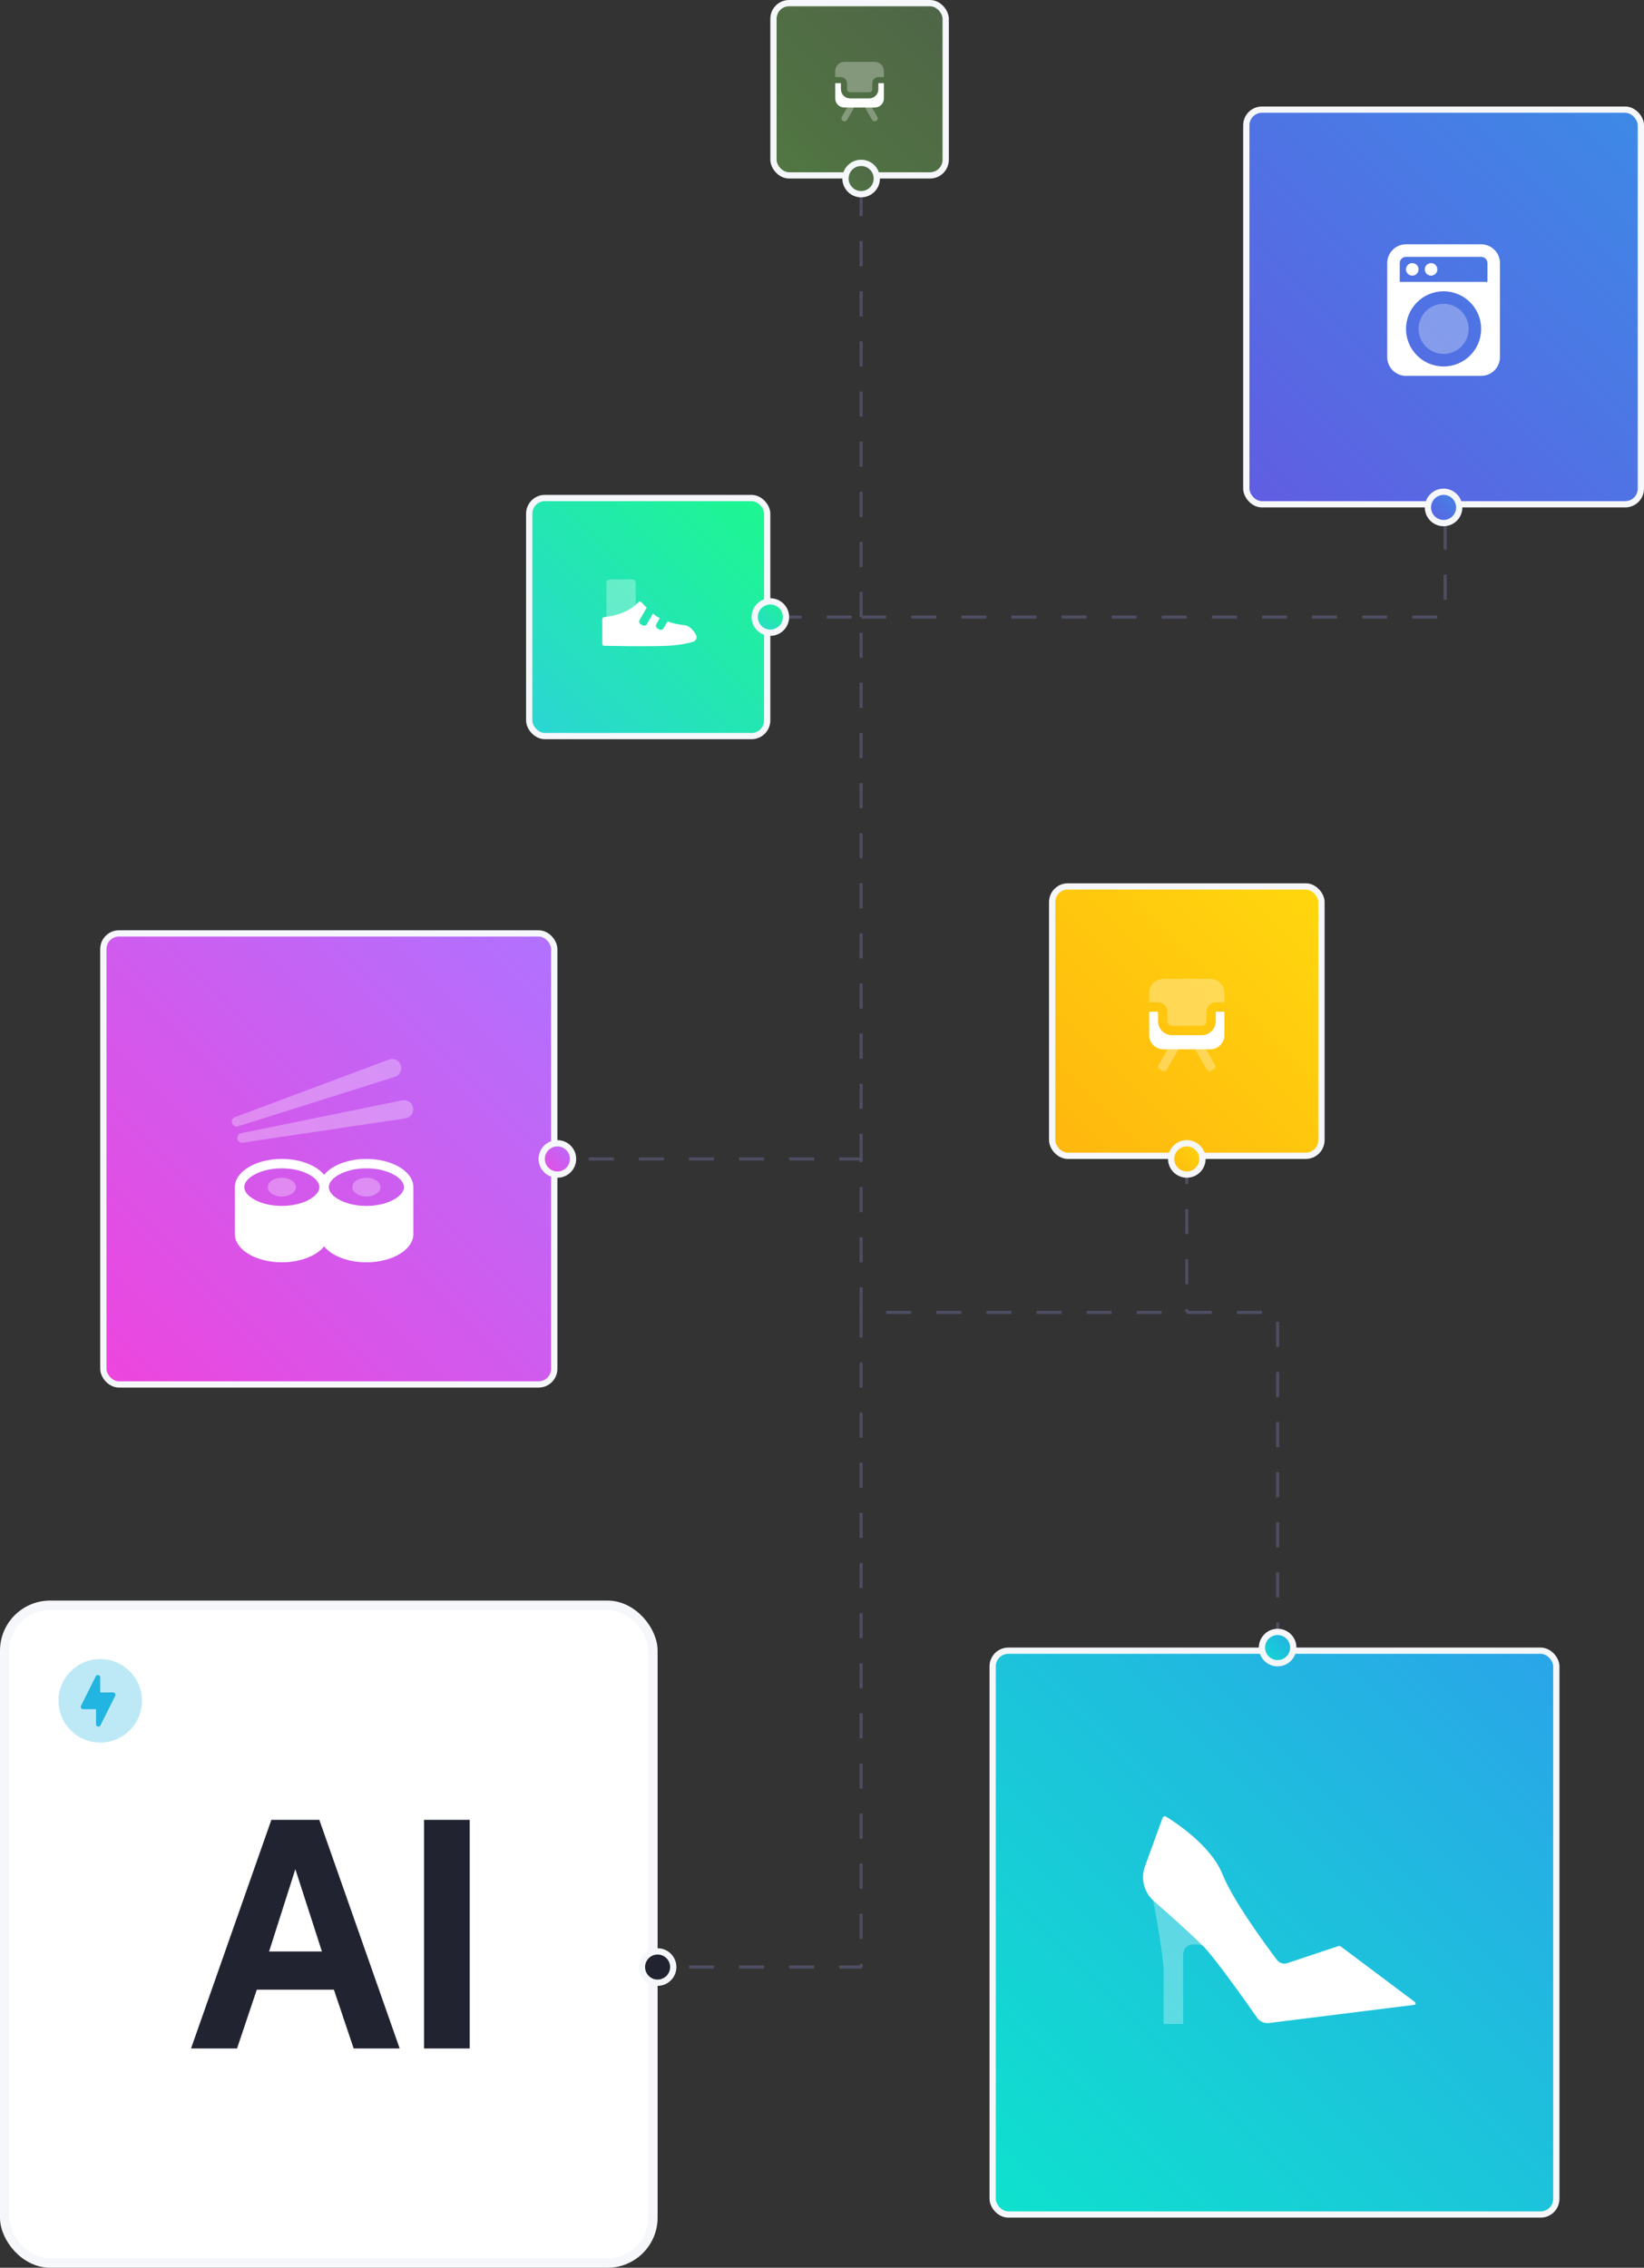 <svg width="525" height="724" viewBox="0 0 525 724" fill="none" xmlns="http://www.w3.org/2000/svg">
<rect x="0" y="0" width="525" height="724" fill="#333333" stroke="none"/>
<path d="M275 197H461.5V161" stroke="#4D4E62" stroke-linejoin="bevel" stroke-dasharray="8 8"/>
<path d="M275 197V56.5" stroke="#4D4E62" stroke-linejoin="bevel" stroke-dasharray="8 8"/>
<path d="M379 370V419" stroke="#4D4E62" stroke-linejoin="bevel" stroke-dasharray="8 8"/>
<path d="M408 526V419H275V370H175.5" stroke="#4D4E62" stroke-linejoin="bevel" stroke-dasharray="8 8"/>
<path d="M275 419V628H210" stroke="#4D4E62" stroke-linejoin="bevel" stroke-dasharray="8 8"/>
<path d="M275 370V197H246" stroke="#4D4E62" stroke-linejoin="bevel" stroke-dasharray="8 8"/>
<rect x="169" y="159" width="76" height="76" rx="5" fill="url(#paint0_linear_1585_2090)" stroke="#F5F7FA" stroke-width="2"/>
<rect opacity="0.3" x="193.668" y="185" width="9.333" height="18.667" rx="1" fill="white"/>
<path fill-rule="evenodd" clip-rule="evenodd" d="M192.878 197.039C192.571 197.074 192.332 197.333 192.332 197.642V205.563C192.332 205.889 192.584 206.153 192.91 206.161C195.74 206.224 208.219 206.476 213.628 206.147C217.158 205.933 219.733 205.364 221.28 204.921C222.271 204.637 222.748 203.586 222.25 202.683C221.595 201.497 220.512 200.045 218.999 199.667C218.666 199.583 218.266 199.533 217.788 199.473C216.7 199.337 215.205 199.15 213.164 198.405L211.898 200.598C211.622 201.076 211.01 201.24 210.532 200.964L209.955 200.63C209.476 200.354 209.312 199.743 209.589 199.264L210.7 197.34C210.542 197.262 210.383 197.181 210.221 197.097C209.748 196.851 209.154 196.405 208.525 195.871L206.566 199.265C206.29 199.743 205.678 199.907 205.2 199.631L204.623 199.297C204.144 199.021 203.98 198.41 204.257 197.931L206.519 194.013C205.841 193.345 205.235 192.713 204.821 192.273C204.541 191.975 204.031 192.019 203.763 192.329C202.679 193.587 199.63 196.264 192.878 197.039Z" fill="white"/>
<rect x="336" y="283" width="86" height="86" rx="5" fill="url(#paint1_linear_1585_2090)" stroke="#F5F7FA" stroke-width="2"/>
<path opacity="0.3" fill-rule="evenodd" clip-rule="evenodd" d="M391 320H388.261C386.604 320 385.261 321.343 385.261 323V326C385.261 326.828 384.589 327.5 383.761 327.5H374.304C373.476 327.5 372.804 326.828 372.804 326V323C372.804 321.343 371.461 320 369.804 320H367V317C367 314.515 369.015 312.5 371.5 312.5H386.5C388.985 312.5 391 314.515 391 317V320Z" fill="white"/>
<path opacity="0.3" fill-rule="evenodd" clip-rule="evenodd" d="M387.997 339.978C388.274 340.457 388.11 341.068 387.631 341.344L386.765 341.844C386.287 342.121 385.675 341.957 385.399 341.478L381.899 335.416C381.623 334.938 381.787 334.326 382.265 334.05L383.131 333.55C383.61 333.274 384.221 333.438 384.497 333.916L387.997 339.978ZM369.99 340.024C369.713 340.503 369.877 341.114 370.356 341.39L371.222 341.89C371.7 342.166 372.312 342.003 372.588 341.524L376.088 335.462C376.364 334.984 376.2 334.372 375.722 334.096L374.856 333.596C374.377 333.32 373.766 333.484 373.49 333.962L369.99 340.024Z" fill="white"/>
<path fill-rule="evenodd" clip-rule="evenodd" d="M391 323V330.5C391 332.985 388.985 335 386.5 335H371.5C369.015 335 367 332.985 367 330.5V323H369.804V326C369.804 328.485 371.819 330.5 374.304 330.5H383.761C386.246 330.5 388.261 328.485 388.261 326V323H391Z" fill="white"/>
<circle cx="379" cy="370" r="5" fill="url(#paint2_linear_1585_2090)" stroke="#F5F7FA" stroke-width="2"/>
<rect x="247" y="1" width="55" height="55" rx="5" fill="url(#paint3_linear_1585_2090)" stroke="#F5F7FA" stroke-width="2"/>
<path opacity="0.3" fill-rule="evenodd" clip-rule="evenodd" d="M282.272 24.613H280.498C279.425 24.613 278.555 25.483 278.555 26.556V28.5C278.555 29.036 278.12 29.471 277.583 29.471H271.458C270.921 29.471 270.486 29.036 270.486 28.5V26.556C270.486 25.483 269.616 24.613 268.543 24.613H266.727V22.67C266.727 21.06 268.032 19.755 269.641 19.755H279.357C280.967 19.755 282.272 21.06 282.272 22.67V24.613Z" fill="white"/>
<path opacity="0.3" fill-rule="evenodd" clip-rule="evenodd" d="M280.167 37.273C280.435 37.738 280.276 38.332 279.811 38.601C279.346 38.869 278.752 38.71 278.484 38.245L276.541 34.879C276.272 34.415 276.431 33.821 276.896 33.552C277.361 33.284 277.955 33.443 278.223 33.908L280.167 37.273ZM268.826 37.303C268.557 37.768 268.717 38.362 269.181 38.63C269.646 38.899 270.24 38.739 270.508 38.275L272.452 34.909C272.72 34.444 272.561 33.85 272.096 33.582C271.631 33.314 271.037 33.473 270.769 33.938L268.826 37.303Z" fill="white"/>
<path fill-rule="evenodd" clip-rule="evenodd" d="M282.272 26.557V31.415C282.272 33.024 280.967 34.329 279.357 34.329H269.641C268.032 34.329 266.727 33.024 266.727 31.415V26.557H268.543V28.5C268.543 30.11 269.848 31.415 271.458 31.415H277.583C279.193 31.415 280.498 30.11 280.498 28.5V26.557H282.272Z" fill="white"/>
<rect x="398" y="35" width="126" height="126" rx="5" fill="url(#paint4_linear_1585_2090)" stroke="#F5F7FA" stroke-width="2"/>
<path fill-rule="evenodd" clip-rule="evenodd" d="M449 78H473C476.314 78 479 80.686 479 84V114C479 117.314 476.314 120 473 120H449C445.686 120 443 117.314 443 114V84C443 80.686 445.686 78 449 78ZM449 82C447.895 82 447 82.895 447 84V90H475V84C475 82.895 474.105 82 473 82H449ZM449 105C449 111.627 454.373 117 461 117C467.627 117 473 111.627 473 105C473 98.373 467.627 93 461 93C454.373 93 449 98.373 449 105ZM451 88C452.105 88 453 87.105 453 86C453 84.895 452.105 84 451 84C449.895 84 449 84.895 449 86C449 87.105 449.895 88 451 88ZM459 86C459 87.105 458.105 88 457 88C455.895 88 455 87.105 455 86C455 84.895 455.895 84 457 84C458.105 84 459 84.895 459 86Z" fill="white"/>
<path opacity="0.3" fill-rule="evenodd" clip-rule="evenodd" d="M461 113C465.418 113 469 109.418 469 105C469 100.582 465.418 97 461 97C456.582 97 453 100.582 453 105C453 109.418 456.582 113 461 113Z" fill="white"/>
<circle cx="461" cy="162" r="5" fill="url(#paint5_linear_1585_2090)" stroke="#F5F7FA" stroke-width="2"/>
<circle cx="275" cy="57" r="5" fill="url(#paint6_linear_1585_2090)" stroke="#F5F7FA" stroke-width="2"/>
<circle cx="246" cy="197" r="5" fill="url(#paint7_linear_1585_2090)" stroke="#F5F7FA" stroke-width="2"/>
<rect x="317" y="527" width="180" height="180" rx="5" fill="url(#paint8_linear_1585_2090)" stroke="#F5F7FA" stroke-width="2"/>
<path fill-rule="evenodd" clip-rule="evenodd" d="M371.258 580.392C371.427 579.926 371.966 579.723 372.388 579.983C375.502 581.901 386.756 589.308 390.332 598.25C393.745 606.783 404.148 620.907 407.799 625.737C408.566 626.751 409.889 627.148 411.096 626.745L427.335 621.332C427.647 621.229 427.989 621.284 428.251 621.481L451.842 639.174C452.202 639.444 452.05 640.014 451.604 640.07L405.239 645.866C403.76 646.051 402.304 645.402 401.449 644.181C397.787 638.947 387.865 624.923 384.082 621.167C379.905 617.018 373.168 611.036 368.491 606.952C365.349 604.208 364.194 599.818 365.619 595.898L371.258 580.392Z" fill="white"/>
<path opacity="0.3" fill-rule="evenodd" clip-rule="evenodd" d="M367.418 602.417C367.418 602.417 371.585 623.25 371.585 629.5C371.585 635.75 371.585 646.167 371.585 646.167H377.835C377.835 646.167 377.835 629.5 377.835 624.292C377.835 619.083 384.085 621.167 384.085 621.167L367.418 602.417Z" fill="white"/>
<circle cx="408" cy="526" r="5" fill="url(#paint9_linear_1585_2090)" stroke="#F5F7FA" stroke-width="2"/>
<rect x="33" y="298" width="144" height="144" rx="5" fill="url(#paint10_linear_1585_2090)" stroke="#F5F7FA" stroke-width="2"/>
<path fill-rule="evenodd" clip-rule="evenodd" d="M75 379V394C75 398.971 81.716 403 90 403C95.937 403 101.069 400.93 103.5 397.928C105.931 400.93 111.063 403 117 403C125.284 403 132 398.971 132 394V379C132 374.029 125.284 370 117 370C111.063 370 105.931 372.07 103.5 375.072C101.069 372.07 95.937 370 90 370C81.716 370 75 374.029 75 379ZM117 385C123.843 385 129 381.906 129 379C129 376.094 123.843 373 117 373C110.157 373 105 376.094 105 379C105 381.906 110.157 385 117 385ZM102 379C102 376.094 96.843 373 90 373C83.157 373 78 376.094 78 379C78 381.906 83.157 385 90 385C96.843 385 102 381.906 102 379Z" fill="white"/>
<path opacity="0.3" fill-rule="evenodd" clip-rule="evenodd" d="M127.983 340.063C128.508 341.589 127.697 343.252 126.171 343.778C126.147 343.786 126.123 343.794 126.098 343.802L76.007 359.588C75.211 359.839 74.36 359.41 74.088 358.621C73.816 357.831 74.223 356.969 75.005 356.677L124.196 338.278C125.708 337.712 127.391 338.479 127.957 339.991C127.966 340.015 127.974 340.039 127.983 340.063ZM131.915 353.655C132.196 355.244 131.135 356.76 129.545 357.04C129.52 357.045 129.495 357.049 129.469 357.052L77.525 364.809C76.7 364.932 75.926 364.375 75.781 363.553C75.636 362.731 76.173 361.943 76.991 361.776L128.455 351.299C130.036 350.977 131.579 351.998 131.901 353.579C131.906 353.605 131.911 353.63 131.915 353.655ZM117 382C119.485 382 121.5 380.657 121.5 379C121.5 377.343 119.485 376 117 376C114.515 376 112.5 377.343 112.5 379C112.5 380.657 114.515 382 117 382ZM94.5 379C94.5 380.657 92.485 382 90 382C87.515 382 85.5 380.657 85.5 379C85.5 377.343 87.515 376 90 376C92.485 376 94.5 377.343 94.5 379Z" fill="white"/>
<circle cx="178" cy="370" r="5" fill="url(#paint11_linear_1585_2090)" stroke="#F5F7FA" stroke-width="2"/>
<rect x="1.5" y="512.5" width="207" height="210" rx="14.5" fill="white" stroke="#F5F7FA" stroke-width="3"/>
<path opacity="0.3" fill-rule="evenodd" clip-rule="evenodd" d="M32.001 556.333C39.365 556.333 45.335 550.364 45.335 543C45.335 535.636 39.365 529.667 32.001 529.667C24.637 529.667 18.668 535.636 18.668 543C18.668 550.364 24.637 556.333 32.001 556.333Z" fill="#22B5E1"/>
<path fill-rule="evenodd" clip-rule="evenodd" d="M30.665 550.49C30.665 551.281 31.732 551.533 32.086 550.825L36.789 541.419C37.039 540.92 36.676 540.333 36.118 540.333H31.999V535.511C31.999 534.719 30.932 534.467 30.578 535.175L25.875 544.581C25.625 545.08 25.988 545.667 26.546 545.667H30.665V550.49Z" fill="#22B5E1"/>
<circle cx="210" cy="628" r="5" fill="#212430" stroke="#F5F7FA" stroke-width="2"/>
<path d="M106.63 635.229L112.942 654H127.634L101.974 581H86.66L61 654H75.693L82.004 635.229H106.63ZM102.802 623.027H85.936L94.317 596.747L102.802 623.027Z" fill="#212430"/>
<path d="M135.411 654H150V581H135.411V654Z" fill="#212430"/>
<defs>
<linearGradient id="paint0_linear_1585_2090" x1="246" y1="158" x2="168" y2="236" gradientUnits="userSpaceOnUse">
<stop stop-color="#1CF88E"/>
<stop offset="1" stop-color="#2BD5D5"/>
</linearGradient>
<linearGradient id="paint1_linear_1585_2090" x1="423" y1="282" x2="335" y2="370" gradientUnits="userSpaceOnUse">
<stop stop-color="#FFD80E"/>
<stop offset="1" stop-color="#FFB60E"/>
</linearGradient>
<linearGradient id="paint2_linear_1585_2090" x1="385" y1="364" x2="373" y2="376" gradientUnits="userSpaceOnUse">
<stop stop-color="#FFD80E"/>
<stop offset="1" stop-color="#FFB60E"/>
</linearGradient>
<linearGradient id="paint3_linear_1585_2090" x1="303" y1="-3.39746e-06" x2="246" y2="57" gradientUnits="userSpaceOnUse">
<stop stop-color="#4F6447"/>
<stop offset="1" stop-color="#517742"/>
</linearGradient>
<linearGradient id="paint4_linear_1585_2090" x1="525" y1="34" x2="402.5" y2="158.5" gradientUnits="userSpaceOnUse">
<stop stop-color="#3C8AE6"/>
<stop offset="1" stop-color="#605EE2"/>
</linearGradient>
<linearGradient id="paint5_linear_1585_2090" x1="467" y1="156" x2="455.516" y2="167.672" gradientUnits="userSpaceOnUse">
<stop stop-color="#3C8AE6"/>
<stop offset="1" stop-color="#605EE2"/>
</linearGradient>
<linearGradient id="paint6_linear_1585_2090" x1="281" y1="51" x2="269" y2="63" gradientUnits="userSpaceOnUse">
<stop stop-color="#4F6447"/>
<stop offset="1" stop-color="#517742"/>
</linearGradient>
<linearGradient id="paint7_linear_1585_2090" x1="252" y1="191" x2="240" y2="203" gradientUnits="userSpaceOnUse">
<stop stop-color="#1CF88E"/>
<stop offset="1" stop-color="#2BD5D5"/>
</linearGradient>
<linearGradient id="paint8_linear_1585_2090" x1="498" y1="526" x2="316" y2="708" gradientUnits="userSpaceOnUse">
<stop stop-color="#2AA4E9"/>
<stop offset="1" stop-color="#0EE2CD"/>
</linearGradient>
<linearGradient id="paint9_linear_1585_2090" x1="414" y1="520" x2="402" y2="532" gradientUnits="userSpaceOnUse">
<stop stop-color="#2AA4E9"/>
<stop offset="1" stop-color="#0EE2CD"/>
</linearGradient>
<linearGradient id="paint10_linear_1585_2090" x1="178" y1="297" x2="32" y2="443" gradientUnits="userSpaceOnUse">
<stop stop-color="#B072FF"/>
<stop offset="1" stop-color="#EE45DD"/>
</linearGradient>
<linearGradient id="paint11_linear_1585_2090" x1="184" y1="364" x2="172" y2="376" gradientUnits="userSpaceOnUse">
<stop stop-color="#B072FF"/>
<stop offset="1" stop-color="#EE45DD"/>
</linearGradient>
</defs>
</svg>

